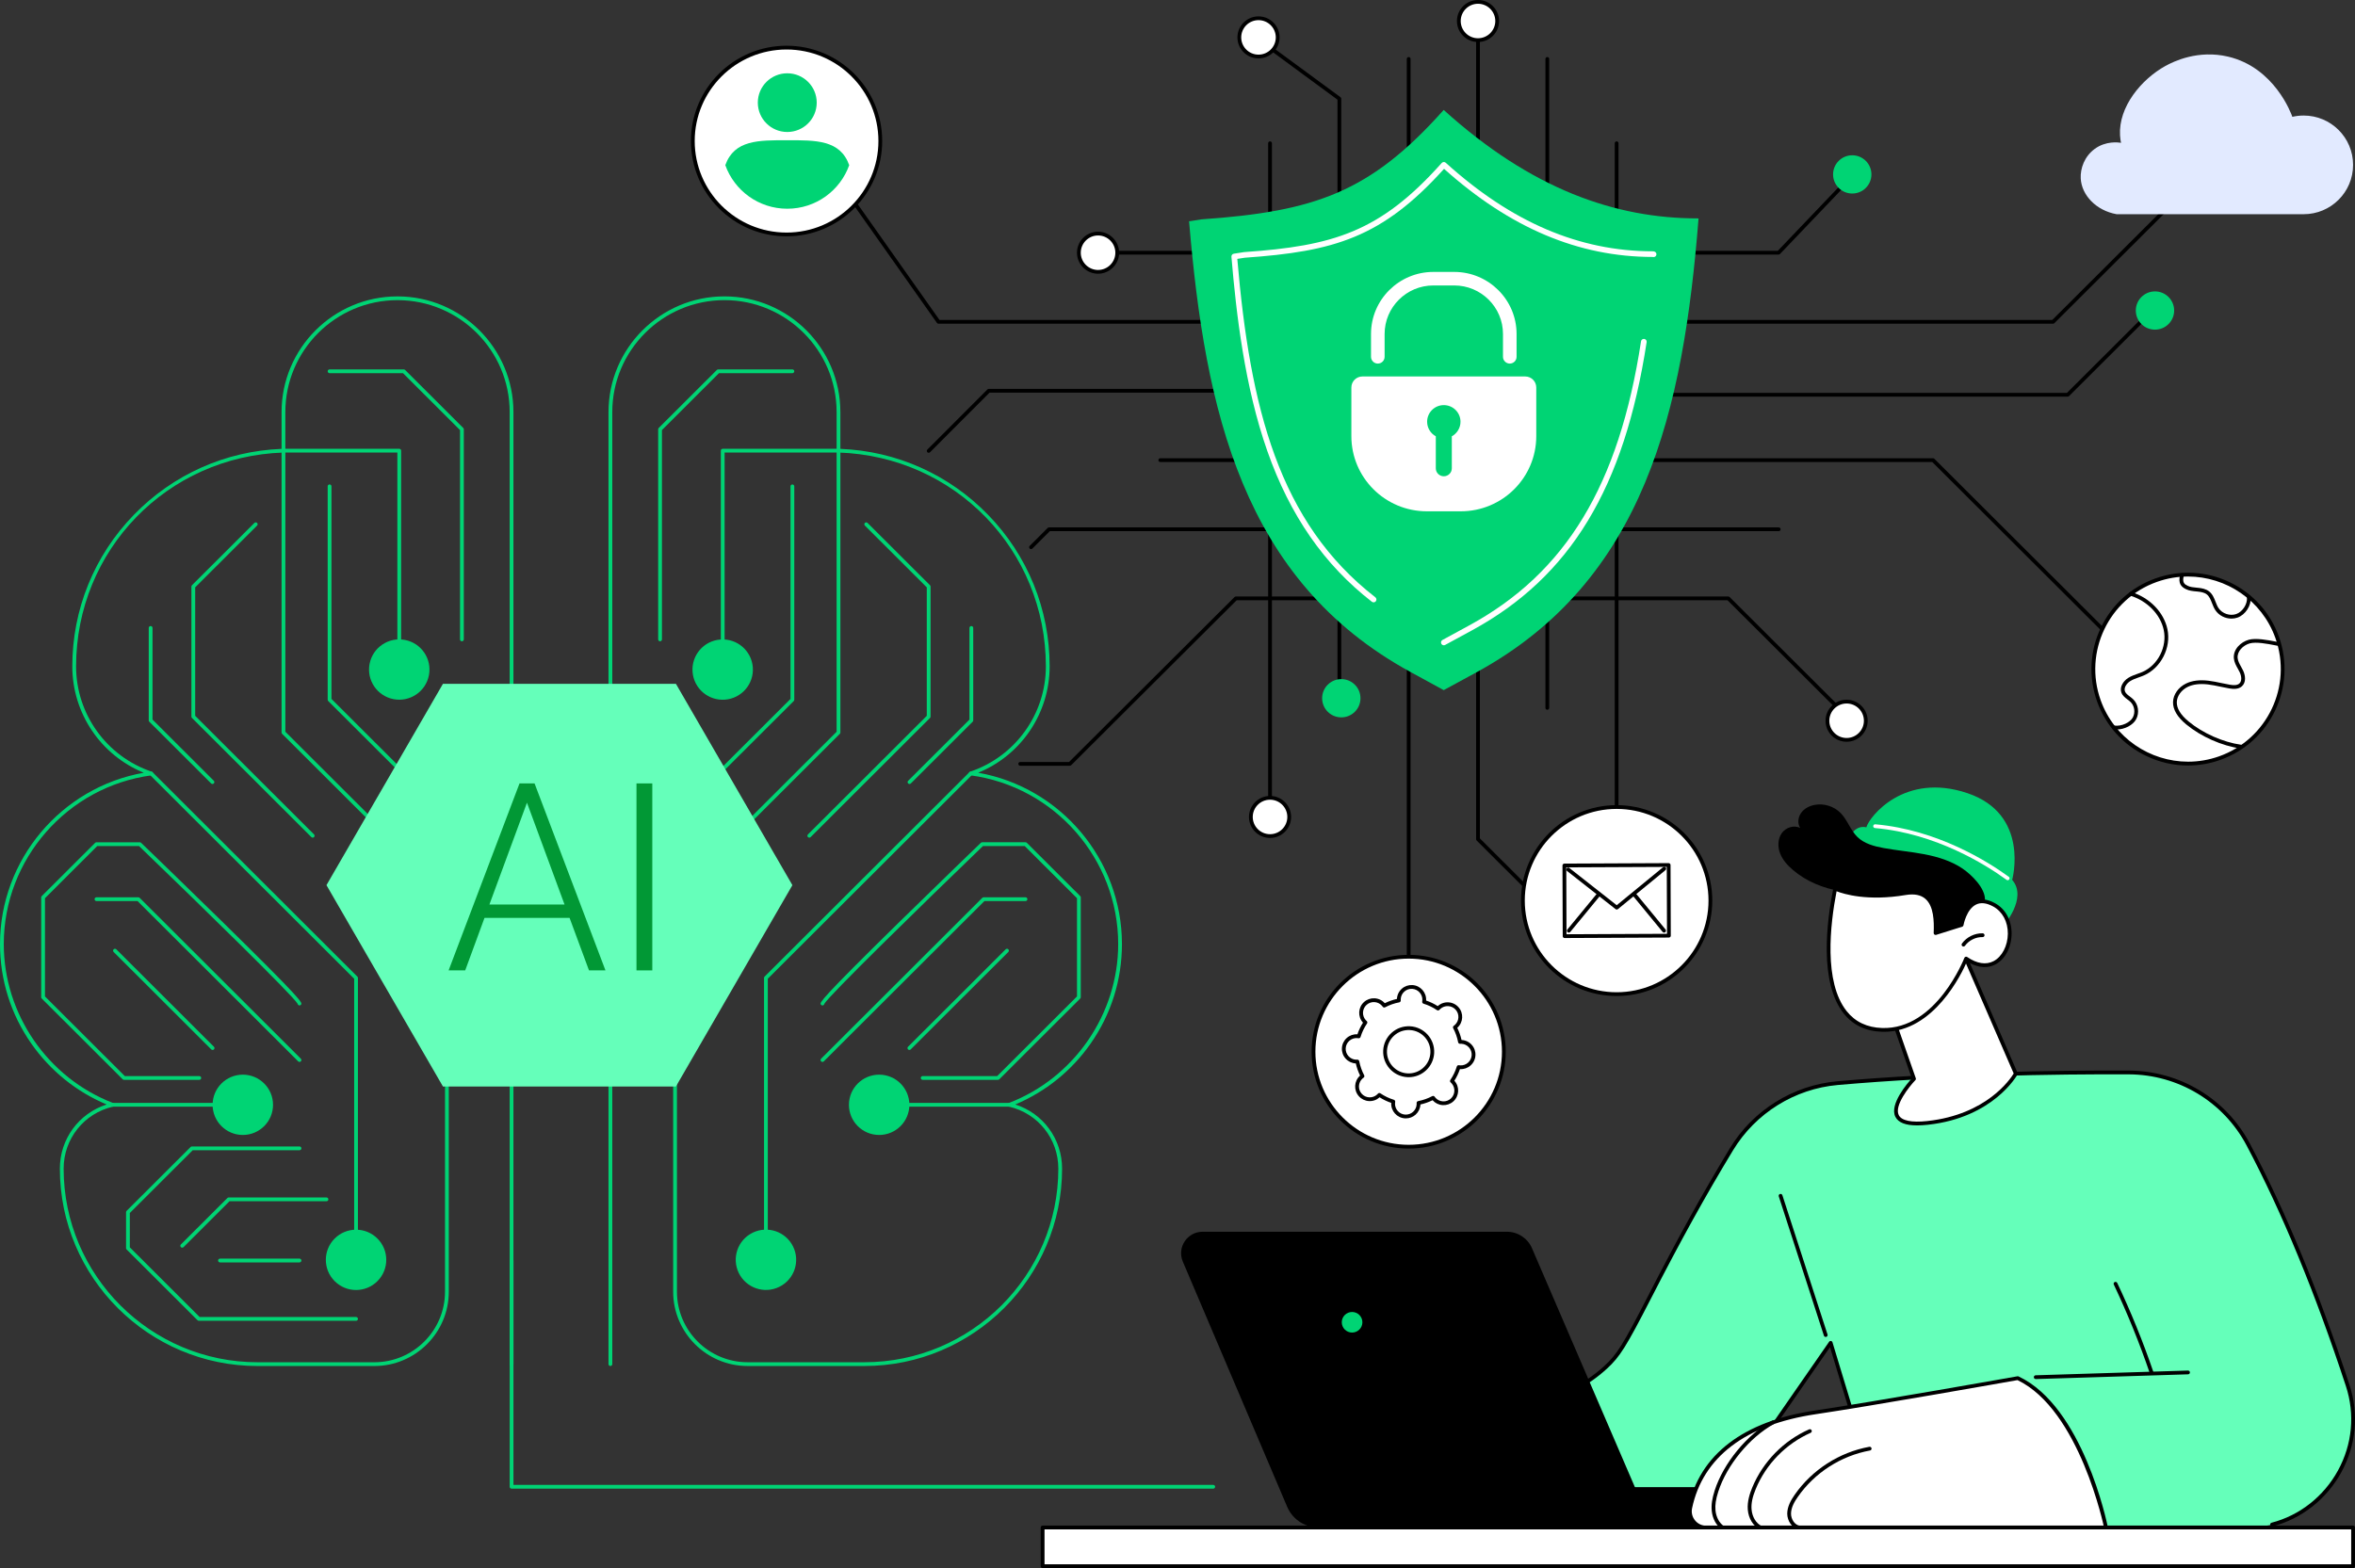 <?xml version="1.0" encoding="UTF-8"?>
<svg xmlns="http://www.w3.org/2000/svg" width="530" height="353" viewBox="0 0 530 353" fill="none">
  <rect x="0" y="0" width="530" height="353" fill="#333333" stroke="none"/>
  <g clip-path="url(#clip0_6015_505)">
    <path d="M351.362 208.029C351.254 208.029 351.144 207.988 351.061 207.905L332.327 189.214C332.248 189.135 332.204 189.027 332.204 188.913V3.756C332.204 3.522 332.393 3.331 332.629 3.331C332.864 3.331 333.054 3.52 333.054 3.756V188.737L351.664 207.304C351.83 207.469 351.83 207.738 351.664 207.904C351.581 207.986 351.473 208.027 351.362 208.027V208.029Z" fill="black"></path>
    <path d="M317.027 229.446C316.792 229.446 316.602 229.257 316.602 229.022V13.264C316.602 13.03 316.792 12.839 317.027 12.839C317.263 12.839 317.452 13.028 317.452 13.264V229.022C317.452 229.255 317.263 229.446 317.027 229.446Z" fill="black"></path>
    <path d="M285.826 183.421C285.591 183.421 285.401 183.232 285.401 182.997V32.246C285.401 32.013 285.591 31.822 285.826 31.822C286.062 31.822 286.251 32.011 286.251 32.246V182.997C286.251 183.23 286.062 183.421 285.826 183.421Z" fill="black"></path>
    <path d="M348.228 159.776C347.992 159.776 347.803 159.587 347.803 159.352V13.264C347.803 13.03 347.992 12.839 348.228 12.839C348.464 12.839 348.653 13.028 348.653 13.264V159.352C348.653 159.585 348.464 159.776 348.228 159.776Z" fill="black"></path>
    <path d="M363.83 187.362C363.594 187.362 363.405 187.173 363.405 186.938V32.246C363.405 32.013 363.594 31.822 363.83 31.822C364.065 31.822 364.255 32.011 364.255 32.246V186.938C364.255 187.171 364.065 187.362 363.83 187.362Z" fill="black"></path>
    <path d="M301.426 159.776C301.19 159.776 301.001 159.587 301.001 159.352V22.434L282.976 9.184C282.787 9.045 282.746 8.779 282.885 8.592C283.025 8.403 283.291 8.362 283.481 8.501L301.679 21.878C301.787 21.957 301.853 22.085 301.853 22.22V159.353C301.853 159.587 301.664 159.778 301.428 159.778L301.426 159.776Z" fill="black"></path>
    <path d="M301.865 161.489C304.248 161.489 306.179 159.561 306.179 157.183C306.179 154.806 304.248 152.878 301.865 152.878C299.481 152.878 297.55 154.806 297.55 157.183C297.55 159.561 299.481 161.489 301.865 161.489Z" fill="#00D474"></path>
    <path d="M352.545 213.16C354.928 213.16 356.86 211.232 356.86 208.854C356.86 206.477 354.928 204.549 352.545 204.549C350.162 204.549 348.23 206.477 348.23 208.854C348.23 211.232 350.162 213.16 352.545 213.16Z" fill="white"></path>
    <path d="M352.545 213.584C349.93 213.584 347.805 211.462 347.805 208.854C347.805 206.247 349.932 204.125 352.545 204.125C355.157 204.125 357.285 206.247 357.285 208.854C357.285 211.462 355.157 213.584 352.545 213.584ZM352.545 204.973C350.4 204.973 348.653 206.715 348.653 208.854C348.653 210.994 350.398 212.736 352.545 212.736C354.692 212.736 356.435 210.994 356.435 208.854C356.435 206.715 354.69 204.973 352.545 204.973Z" fill="black"></path>
    <path d="M285.84 188.212C288.223 188.205 290.149 186.272 290.142 183.894C290.136 181.517 288.199 179.594 285.816 179.601C283.433 179.608 281.506 181.541 281.513 183.918C281.519 186.296 283.457 188.218 285.84 188.212Z" fill="white"></path>
    <path d="M285.826 188.639C283.212 188.639 281.086 186.517 281.086 183.909C281.086 181.301 283.214 179.179 285.826 179.179C288.439 179.179 290.566 181.301 290.566 183.909C290.566 186.517 288.441 188.639 285.826 188.639ZM285.826 180.028C283.681 180.028 281.935 181.77 281.935 183.909C281.935 186.048 283.68 187.79 285.826 187.79C287.973 187.79 289.716 186.048 289.716 183.909C289.716 181.77 287.971 180.028 285.826 180.028Z" fill="black"></path>
    <path d="M332.64 9.032C335.023 9.026 336.949 7.093 336.943 4.715C336.937 2.337 335 0.415 332.617 0.421C330.234 0.427 328.307 2.36 328.313 4.738C328.32 7.116 330.257 9.038 332.64 9.032Z" fill="white"></path>
    <path d="M332.629 9.46C330.014 9.46 327.889 7.338 327.889 4.73C327.889 2.122 330.014 0 332.629 0C335.243 0 337.369 2.122 337.369 4.73C337.369 7.338 335.241 9.46 332.629 9.46ZM332.629 0.849C330.484 0.849 328.739 2.591 328.739 4.73C328.739 6.869 330.484 8.611 332.629 8.611C334.773 8.611 336.52 6.869 336.52 4.73C336.52 2.591 334.775 0.849 332.629 0.849Z" fill="black"></path>
    <path d="M283.241 12.721C285.624 12.714 287.55 10.781 287.543 8.403C287.537 6.026 285.6 4.103 283.217 4.11C280.834 4.117 278.907 6.05 278.914 8.427C278.92 10.805 280.858 12.727 283.241 12.721Z" fill="white"></path>
    <path d="M283.229 13.148C280.615 13.148 278.489 11.026 278.489 8.418C278.489 5.81 280.615 3.688 283.229 3.688C285.844 3.688 287.969 5.81 287.969 8.418C287.969 11.026 285.842 13.148 283.229 13.148ZM283.229 4.537C281.084 4.537 279.34 6.279 279.34 8.418C279.34 10.557 281.084 12.299 283.229 12.299C285.374 12.299 287.121 10.557 287.121 8.418C287.121 6.279 285.376 4.537 283.229 4.537Z" fill="black"></path>
    <path d="M232.039 123.612C231.931 123.612 231.82 123.571 231.737 123.488C231.571 123.322 231.571 123.054 231.737 122.888L235.787 118.847C235.867 118.768 235.975 118.724 236.089 118.724H400.306C400.541 118.724 400.731 118.913 400.731 119.148C400.731 119.383 400.541 119.572 400.306 119.572H236.265L232.338 123.49C232.255 123.573 232.147 123.614 232.037 123.614L232.039 123.612Z" fill="black"></path>
    <path d="M240.771 172.382H229.6C229.365 172.382 229.175 172.193 229.175 171.957C229.175 171.722 229.365 171.533 229.6 171.533H240.595L277.827 134.41C277.906 134.331 278.014 134.287 278.128 134.287H388.963C389.075 134.287 389.183 134.331 389.265 134.41L417.242 162.322C417.409 162.488 417.409 162.756 417.242 162.922C417.076 163.088 416.808 163.088 416.641 162.922L388.789 135.133H278.306L241.074 172.256C240.995 172.335 240.887 172.38 240.773 172.38L240.771 172.382Z" fill="black"></path>
    <path d="M462.039 72.878H211.214C211.075 72.878 210.946 72.811 210.867 72.699L187.432 39.505C187.296 39.314 187.343 39.05 187.534 38.913C187.725 38.778 187.992 38.824 188.127 39.015L211.437 72.029H461.865L494.036 39.933C494.202 39.767 494.471 39.767 494.637 39.933C494.803 40.099 494.803 40.367 494.637 40.533L462.342 72.753C462.263 72.832 462.155 72.876 462.041 72.876L462.039 72.878Z" fill="black"></path>
    <path d="M209.004 101.93C208.896 101.93 208.787 101.89 208.704 101.807C208.538 101.641 208.538 101.373 208.704 101.207L222.217 87.673C222.296 87.594 222.404 87.548 222.518 87.548H275.239L374.305 88.441H465.171L484.054 69.603C484.22 69.437 484.488 69.437 484.655 69.603C484.821 69.769 484.821 70.037 484.655 70.203L465.648 89.164C465.569 89.243 465.461 89.288 465.347 89.288H374.301L275.235 88.395H222.694L209.307 101.803C209.224 101.886 209.116 101.928 209.006 101.928L209.004 101.93Z" fill="black"></path>
    <path d="M482.187 151.049C482.079 151.049 481.969 151.009 481.886 150.926L434.857 104.006H261.126C260.89 104.006 260.701 103.817 260.701 103.581C260.701 103.346 260.89 103.157 261.126 103.157H435.033C435.145 103.157 435.253 103.201 435.335 103.28L482.489 150.324C482.655 150.49 482.655 150.758 482.489 150.924C482.405 151.007 482.297 151.047 482.187 151.047V151.049Z" fill="black"></path>
    <path d="M400.279 57.313H248.376C248.141 57.313 247.951 57.124 247.951 56.889C247.951 56.654 248.141 56.465 248.376 56.465H400.097L415.872 39.941C416.035 39.771 416.303 39.766 416.473 39.926C416.643 40.088 416.649 40.356 416.489 40.526L400.588 57.182C400.509 57.265 400.397 57.313 400.281 57.313H400.279Z" fill="black"></path>
    <path d="M416.854 43.566C419.237 43.566 421.169 41.638 421.169 39.26C421.169 36.882 419.237 34.955 416.854 34.955C414.471 34.955 412.539 36.882 412.539 39.26C412.539 41.638 414.471 43.566 416.854 43.566Z" fill="#00D474"></path>
    <path d="M494.817 44.54C497.2 44.54 499.131 42.612 499.131 40.234C499.131 37.856 497.2 35.929 494.817 35.929C492.434 35.929 490.502 37.856 490.502 40.234C490.502 42.612 492.434 44.54 494.817 44.54Z" fill="white"></path>
    <path d="M494.817 44.964C492.202 44.964 490.077 42.842 490.077 40.234C490.077 37.626 492.204 35.505 494.817 35.505C497.429 35.505 499.557 37.626 499.557 40.234C499.557 42.842 497.429 44.964 494.817 44.964ZM494.817 36.353C492.672 36.353 490.925 38.095 490.925 40.234C490.925 42.373 492.67 44.115 494.817 44.115C496.963 44.115 498.708 42.373 498.708 40.234C498.708 38.095 496.963 36.353 494.817 36.353Z" fill="black"></path>
    <path d="M484.985 74.209C487.368 74.209 489.3 72.281 489.3 69.904C489.3 67.526 487.368 65.598 484.985 65.598C482.602 65.598 480.67 67.526 480.67 69.904C480.67 72.281 482.602 74.209 484.985 74.209Z" fill="#00D474"></path>
    <path d="M419.936 162.27C419.94 159.893 418.012 157.961 415.629 157.957C413.246 157.952 411.31 159.876 411.306 162.254C411.301 164.632 413.229 166.563 415.612 166.568C417.995 166.572 419.931 164.648 419.936 162.27Z" fill="white"></path>
    <path d="M415.586 166.981C412.972 166.981 410.846 164.859 410.846 162.251C410.846 159.643 412.974 157.521 415.586 157.521C418.199 157.521 420.326 159.643 420.326 162.251C420.326 164.859 418.201 166.981 415.586 166.981ZM415.586 158.368C413.442 158.368 411.695 160.11 411.695 162.249C411.695 164.388 413.44 166.13 415.586 166.13C417.733 166.13 419.476 164.388 419.476 162.249C419.476 160.11 417.731 158.368 415.586 158.368Z" fill="black"></path>
    <path d="M251.416 56.894C251.42 54.516 249.492 52.585 247.109 52.581C244.726 52.577 242.791 54.501 242.787 56.879C242.782 59.257 244.711 61.188 247.094 61.192C249.477 61.196 251.412 59.272 251.416 56.894Z" fill="white"></path>
    <path d="M247.12 61.619C244.506 61.619 242.38 59.497 242.38 56.889C242.38 54.281 244.508 52.159 247.12 52.159C249.733 52.159 251.86 54.281 251.86 56.889C251.86 59.497 249.733 61.619 247.12 61.619ZM247.12 53.008C244.976 53.008 243.231 54.75 243.231 56.889C243.231 59.028 244.976 60.77 247.12 60.77C249.265 60.77 251.012 59.028 251.012 56.889C251.012 54.75 249.267 53.008 247.12 53.008Z" fill="black"></path>
    <path d="M324.907 155.357L317.392 151.25C279.658 130.623 271.21 92.538 267.605 49.813L270.397 49.38C295.87 47.605 308.342 43.346 324.907 24.749C344.68 42.636 363.563 49.163 382.078 49.163L382.262 49.202C378.844 92.266 370.243 130.703 332.18 151.404L324.907 155.361V155.357Z" fill="#00D474"></path>
    <path d="M309.13 135.594C308.993 135.594 308.856 135.55 308.74 135.461C298.019 127.138 290.327 116.056 285.229 101.579C280.103 87.027 278.211 70.536 277.137 57.795C277.11 57.462 277.344 57.165 277.674 57.113L279.971 56.754C279.989 56.752 280.008 56.75 280.026 56.748C300 55.357 310.589 52.261 324.463 36.687C324.577 36.56 324.735 36.484 324.905 36.475C325.081 36.465 325.241 36.525 325.367 36.639C340.196 50.051 355.447 56.571 371.999 56.571C372.042 56.571 372.086 56.575 372.129 56.584L372.28 56.615C372.623 56.686 372.846 57.022 372.774 57.367C372.703 57.711 372.365 57.934 372.021 57.861L371.934 57.844C355.254 57.826 339.89 51.337 324.986 38.01C311.027 53.5 300.257 56.613 280.14 58.017L278.457 58.28C281.334 91.784 287.77 117.57 309.522 134.456C309.8 134.672 309.851 135.072 309.634 135.349C309.509 135.511 309.321 135.594 309.13 135.594Z" fill="white"></path>
    <path d="M324.938 145.259C324.712 145.259 324.494 145.139 324.378 144.927C324.21 144.618 324.324 144.232 324.633 144.063L330.619 140.806C352.421 128.949 364.357 109.218 369.321 76.827C369.373 76.48 369.704 76.24 370.048 76.294C370.396 76.348 370.635 76.672 370.581 77.02C365.553 109.843 353.416 129.86 331.23 141.925L325.243 145.181C325.147 145.233 325.042 145.259 324.938 145.259Z" fill="white"></path>
    <path d="M343.247 84.747H306.622C305.246 84.747 304.129 85.858 304.129 87.23V98.178C304.129 107.526 311.739 115.103 321.126 115.103H328.745C338.132 115.103 345.741 107.526 345.741 98.178V87.23C345.741 85.858 344.624 84.747 343.249 84.747H343.247Z" fill="white"></path>
    <path d="M339.782 81.848C338.938 81.848 338.252 81.165 338.252 80.324V75.181C338.252 69.159 333.332 64.26 327.284 64.26H322.579C316.531 64.26 311.611 69.159 311.611 75.181V80.324C311.611 81.165 310.927 81.848 310.081 81.848C309.234 81.848 308.55 81.165 308.55 80.324V75.181C308.55 67.479 314.842 61.214 322.577 61.214H327.282C335.017 61.214 341.309 67.479 341.309 75.181V80.324C341.309 81.165 340.625 81.848 339.778 81.848H339.782Z" fill="white"></path>
    <path d="M328.689 94.936C328.689 92.872 327.008 91.197 324.934 91.197C322.861 91.197 321.18 92.872 321.18 94.936C321.18 96.35 321.97 97.582 323.133 98.217V105.424C323.133 106.413 323.939 107.217 324.934 107.217C325.929 107.217 326.735 106.415 326.735 105.424V98.217C327.898 97.582 328.689 96.352 328.689 94.936Z" fill="#00D474"></path>
    <path d="M471.418 33.52C473.957 31.666 476.769 32.057 477.343 32.148C477.26 31.753 477.161 31.174 477.121 30.468C476.753 24.031 481.936 17.847 487.31 14.861C489.246 13.784 494.716 11.175 501.414 12.743C511.86 15.189 515.639 25.541 515.902 26.301C516.719 26.11 517.57 26.01 518.445 26.01C524.588 26.01 529.569 30.981 529.569 37.115C529.569 43.249 524.59 48.22 518.445 48.22H476.353C471.747 47.406 468.466 43.93 468.275 40.155C468.162 37.929 469.105 35.211 471.418 33.522V33.52Z" fill="#E2EAFF"></path>
    <path d="M492.423 171.888C504.186 171.888 513.722 162.368 513.722 150.625C513.722 138.882 504.186 129.362 492.423 129.362C480.659 129.362 471.123 138.882 471.123 150.625C471.123 162.368 480.659 171.888 492.423 171.888Z" fill="white"></path>
    <path d="M492.407 172.326C489.228 172.326 486.063 171.62 483.105 170.219C477.863 167.735 473.903 163.362 471.955 157.905C470.008 152.448 470.307 146.561 472.794 141.327C475.283 136.094 479.663 132.142 485.13 130.197C490.598 128.253 496.496 128.552 501.736 131.034C506.979 133.519 510.938 137.892 512.886 143.349C516.905 154.614 510.996 167.044 499.709 171.056C497.327 171.903 494.861 172.326 492.403 172.326H492.407ZM492.403 129.784C490.082 129.784 487.725 130.174 485.418 130.994C474.574 134.85 468.895 146.794 472.757 157.617C475.797 166.138 483.86 171.465 492.442 171.465C494.762 171.465 497.12 171.076 499.427 170.256C510.271 166.4 515.95 154.456 512.087 143.632C509.048 135.112 500.985 129.784 492.403 129.784Z" fill="black"></path>
    <path d="M476.349 164.222C476.102 164.222 475.857 164.203 475.619 164.164C475.387 164.128 475.231 163.91 475.267 163.678C475.304 163.447 475.522 163.289 475.754 163.327C477.49 163.607 479.426 162.594 480.002 161.504C480.599 160.374 480.386 158.918 479.497 158.038C479.296 157.839 479.061 157.66 478.809 157.471C478.253 157.048 477.677 156.612 477.422 155.904C476.976 154.666 477.855 153.312 478.954 152.614C479.609 152.199 480.336 151.94 481.037 151.692C481.42 151.557 481.818 151.416 482.187 151.252C485.654 149.73 487.75 145.588 486.958 141.827C486.218 138.312 483.259 135.274 479.422 134.088C479.198 134.018 479.072 133.781 479.142 133.557C479.211 133.334 479.449 133.208 479.673 133.278C483.8 134.553 486.987 137.84 487.789 141.653C488.66 145.795 486.349 150.353 482.527 152.031C482.129 152.207 481.717 152.351 481.319 152.492C480.631 152.735 479.982 152.967 479.408 153.331C478.614 153.835 477.928 154.807 478.22 155.617C478.388 156.088 478.842 156.431 479.321 156.794C479.582 156.992 479.853 157.197 480.092 157.432C481.242 158.566 481.52 160.445 480.751 161.898C480.034 163.254 478.133 164.22 476.348 164.22L476.349 164.222Z" fill="black"></path>
    <path d="M504.352 168.508C504.333 168.508 504.314 168.508 504.293 168.504C500.057 167.916 495.348 165.831 492.003 163.063C489.993 161.4 489 159.705 489.049 158.022C489.097 156.337 490.25 154.707 491.99 153.866C493.34 153.212 495.033 153.001 497.017 153.237C497.995 153.352 498.965 153.559 499.902 153.758C500.54 153.893 501.199 154.033 501.848 154.141C502.557 154.261 503.44 154.338 503.964 153.879C504.594 153.327 504.465 152.207 504.059 151.342C503.929 151.07 503.782 150.804 503.626 150.523C503.23 149.811 502.822 149.076 502.739 148.218C502.54 146.163 504.308 144.524 506.072 144.024C507.697 143.565 510.379 144.086 512.155 144.429L512.648 144.524C512.878 144.568 513.03 144.79 512.986 145.019C512.942 145.249 512.721 145.401 512.489 145.357L511.993 145.26C510.296 144.931 507.736 144.433 506.304 144.838C504.851 145.249 503.436 146.595 503.585 148.133C503.651 148.816 504.001 149.444 504.37 150.108C504.526 150.39 504.687 150.679 504.828 150.978C505.332 152.047 505.554 153.613 504.524 154.514C503.732 155.208 502.604 155.125 501.709 154.977C501.042 154.865 500.374 154.724 499.726 154.585C498.807 154.39 497.856 154.188 496.917 154.076C495.095 153.86 493.562 154.045 492.359 154.626C490.925 155.318 489.936 156.691 489.897 158.044C489.856 159.452 490.747 160.92 492.544 162.407C495.773 165.081 500.32 167.092 504.408 167.661C504.64 167.694 504.803 167.908 504.772 168.14C504.743 168.352 504.559 168.506 504.351 168.506L504.352 168.508Z" fill="black"></path>
    <path d="M502.2 139.259C500.776 139.259 499.354 138.55 498.565 137.344C498.243 136.852 498.028 136.304 497.819 135.774C497.514 134.996 497.226 134.262 496.643 133.804C496.084 133.366 495.294 133.237 494.525 133.162L494.266 133.137C493.493 133.066 492.693 132.992 491.959 132.632C490.989 132.155 490.075 131.393 490.67 129.348C490.736 129.123 490.971 128.994 491.195 129.059C491.42 129.125 491.551 129.36 491.485 129.586C491.01 131.221 491.744 131.58 492.334 131.87C492.929 132.161 493.617 132.225 494.345 132.292L494.61 132.317C495.508 132.404 496.44 132.564 497.17 133.137C497.937 133.737 498.281 134.615 498.614 135.463C498.814 135.976 499.004 136.459 499.278 136.877C500.1 138.131 501.852 138.725 503.268 138.231C504.693 137.734 505.821 135.994 505.682 134.505C505.661 134.271 505.833 134.065 506.066 134.044C506.296 134.02 506.507 134.194 506.528 134.427C506.702 136.3 505.338 138.409 503.549 139.034C503.114 139.186 502.658 139.258 502.202 139.258L502.2 139.259Z" fill="black"></path>
    <path d="M317.027 258.138C328.856 258.138 338.445 248.565 338.445 236.757C338.445 224.949 328.856 215.376 317.027 215.376C305.199 215.376 295.61 224.949 295.61 236.757C295.61 248.565 305.199 258.138 317.027 258.138Z" fill="white"></path>
    <path d="M317.027 258.562C304.983 258.562 295.185 248.78 295.185 236.757C295.185 224.734 304.983 214.952 317.027 214.952C329.071 214.952 338.87 224.734 338.87 236.757C338.87 248.78 329.071 258.562 317.027 258.562ZM317.027 215.799C305.451 215.799 296.035 225.2 296.035 236.755C296.035 248.309 305.453 257.711 317.027 257.711C328.602 257.711 338.02 248.309 338.02 236.755C338.02 225.2 328.602 215.799 317.027 215.799Z" fill="black"></path>
    <path d="M316.388 251.764C316.326 251.764 316.266 251.764 316.204 251.758C314.394 251.66 313.002 250.107 313.101 248.3C313.101 248.29 313.101 248.282 313.101 248.273C312.181 247.96 311.302 247.54 310.483 247.019C310.477 247.025 310.469 247.031 310.463 247.036C309.81 247.621 308.962 247.918 308.09 247.87C307.213 247.821 306.407 247.436 305.822 246.782C304.612 245.433 304.726 243.354 306.075 242.144C306.081 242.139 306.088 242.133 306.094 242.127C305.665 241.257 305.343 240.341 305.132 239.392C305.122 239.392 305.115 239.392 305.105 239.392C304.228 239.344 303.422 238.958 302.836 238.304C302.249 237.65 301.953 236.809 302.002 235.933C302.05 235.057 302.436 234.253 303.09 233.667C303.745 233.082 304.587 232.785 305.464 232.833C305.474 232.833 305.482 232.833 305.491 232.833C305.804 231.913 306.226 231.036 306.747 230.22C306.742 230.214 306.736 230.206 306.73 230.2C305.52 228.852 305.634 226.773 306.985 225.563C307.64 224.979 308.479 224.684 309.36 224.73C310.237 224.778 311.043 225.164 311.63 225.818C311.636 225.824 311.642 225.831 311.648 225.837C312.519 225.407 313.437 225.085 314.386 224.876C314.386 224.869 314.386 224.859 314.386 224.851C314.434 223.976 314.821 223.169 315.476 222.585C316.129 222 316.969 221.705 317.85 221.751C319.661 221.85 321.052 223.401 320.954 225.21C320.954 225.22 320.954 225.227 320.954 225.237C321.873 225.55 322.753 225.97 323.572 226.491C323.578 226.485 323.586 226.479 323.591 226.474C324.244 225.889 325.089 225.59 325.964 225.64C326.841 225.689 327.647 226.074 328.233 226.728C329.442 228.077 329.328 230.156 327.98 231.365C327.974 231.371 327.966 231.377 327.96 231.383C328.389 232.253 328.712 233.169 328.923 234.118C328.932 234.118 328.94 234.118 328.95 234.118C329.827 234.166 330.633 234.552 331.218 235.206C331.806 235.86 332.101 236.701 332.053 237.577C332.005 238.452 331.618 239.257 330.965 239.843C330.31 240.43 329.466 240.725 328.59 240.677C328.581 240.677 328.573 240.677 328.563 240.677C328.25 241.597 327.829 242.474 327.307 243.29C327.313 243.296 327.319 243.304 327.325 243.31C328.534 244.658 328.42 246.737 327.071 247.947C326.416 248.531 325.576 248.826 324.697 248.78C323.819 248.732 323.014 248.346 322.426 247.692C322.42 247.686 322.415 247.679 322.409 247.673C321.537 248.101 320.619 248.425 319.671 248.634C319.671 248.641 319.671 248.651 319.671 248.659C319.622 249.534 319.236 250.341 318.581 250.925C317.972 251.469 317.201 251.764 316.39 251.764H316.388ZM316.25 250.912C316.9 250.946 317.526 250.728 318.011 250.294C318.496 249.86 318.784 249.264 318.819 248.614C318.824 248.514 318.82 248.416 318.815 248.317C318.801 248.103 318.948 247.912 319.159 247.874C320.266 247.663 321.332 247.289 322.328 246.76C322.517 246.66 322.753 246.716 322.874 246.892C322.93 246.973 322.99 247.052 323.058 247.127C323.493 247.611 324.09 247.897 324.741 247.933C325.384 247.97 326.016 247.75 326.501 247.316C327.502 246.419 327.587 244.878 326.691 243.877C326.625 243.801 326.552 243.734 326.478 243.67C326.316 243.529 326.285 243.29 326.407 243.113C327.039 242.183 327.527 241.167 327.86 240.088C327.924 239.884 328.128 239.756 328.341 239.795C328.438 239.812 328.536 239.826 328.637 239.832C329.286 239.868 329.912 239.648 330.397 239.214C330.882 238.78 331.17 238.184 331.205 237.534C331.239 236.884 331.021 236.261 330.586 235.777C330.151 235.293 329.554 235.005 328.903 234.971C328.803 234.965 328.704 234.969 328.606 234.975C328.397 234.992 328.2 234.841 328.159 234.631C327.947 233.524 327.574 232.459 327.046 231.468C326.946 231.279 327.002 231.045 327.178 230.922C327.257 230.866 327.336 230.806 327.411 230.739C328.412 229.842 328.497 228.298 327.601 227.299C327.166 226.815 326.569 226.528 325.918 226.493C325.267 226.458 324.642 226.676 324.157 227.11C324.082 227.178 324.014 227.249 323.951 227.322C323.81 227.484 323.57 227.515 323.392 227.394C322.461 226.761 321.443 226.273 320.364 225.943C320.16 225.879 320.034 225.675 320.071 225.465C320.088 225.368 320.102 225.27 320.107 225.172C320.181 223.831 319.149 222.679 317.806 222.606C317.157 222.571 316.531 222.789 316.046 223.223C315.561 223.657 315.273 224.253 315.238 224.903C315.232 225.004 315.236 225.102 315.242 225.2C315.255 225.415 315.109 225.606 314.898 225.644C313.791 225.854 312.724 226.229 311.729 226.757C311.54 226.857 311.304 226.802 311.182 226.626C311.126 226.545 311.066 226.466 310.998 226.393C310.564 225.908 309.967 225.623 309.315 225.586C308.668 225.552 308.04 225.77 307.555 226.204C306.554 227.101 306.469 228.642 307.366 229.643C307.433 229.718 307.505 229.786 307.578 229.849C307.741 229.99 307.772 230.229 307.65 230.407C307.018 231.337 306.529 232.353 306.197 233.431C306.133 233.636 305.928 233.763 305.716 233.725C305.619 233.707 305.522 233.694 305.422 233.688C304.778 233.651 304.147 233.871 303.662 234.305C303.177 234.739 302.889 235.335 302.854 235.985C302.819 236.635 303.037 237.258 303.472 237.743C303.907 238.227 304.504 238.514 305.155 238.549C305.256 238.555 305.354 238.551 305.453 238.545C305.667 238.526 305.859 238.678 305.899 238.888C306.112 239.996 306.485 241.06 307.012 242.054C307.113 242.243 307.057 242.478 306.879 242.6C306.8 242.656 306.72 242.715 306.647 242.781C305.644 243.678 305.561 245.221 306.458 246.22C306.892 246.705 307.489 246.992 308.141 247.027C308.788 247.061 309.416 246.843 309.901 246.409C309.976 246.342 310.044 246.271 310.108 246.197C310.249 246.035 310.488 246.004 310.666 246.126C311.598 246.759 312.618 247.247 313.694 247.576C313.899 247.64 314.024 247.845 313.988 248.055C313.97 248.151 313.957 248.248 313.953 248.348C313.88 249.689 314.911 250.84 316.254 250.914L316.25 250.912ZM317.031 242.492C316.927 242.492 316.821 242.49 316.714 242.482C313.553 242.308 311.12 239.6 311.294 236.442C311.377 234.913 312.054 233.509 313.196 232.486C314.338 231.464 315.808 230.949 317.342 231.03C320.503 231.201 322.936 233.912 322.762 237.069C322.594 240.121 320.055 242.492 317.031 242.492ZM316.761 241.635C319.45 241.78 321.765 239.714 321.914 237.023C322.061 234.332 319.99 232.025 317.296 231.879C315.992 231.809 314.736 232.247 313.764 233.119C312.79 233.991 312.216 235.187 312.142 236.491C311.996 239.18 314.067 241.489 316.761 241.635Z" fill="black"></path>
    <path d="M363.83 223.794C375.481 223.794 384.926 214.365 384.926 202.734C384.926 191.103 375.481 181.673 363.83 181.673C352.178 181.673 342.733 191.103 342.733 202.734C342.733 214.365 352.178 223.794 363.83 223.794Z" fill="white"></path>
    <path d="M363.83 224.219C351.961 224.219 342.308 214.58 342.308 202.734C342.308 190.888 351.963 181.249 363.83 181.249C375.696 181.249 385.354 190.888 385.354 202.734C385.354 214.58 375.698 224.219 363.83 224.219ZM363.83 182.098C352.431 182.098 343.158 191.355 343.158 202.734C343.158 214.113 352.431 223.37 363.83 223.37C375.228 223.37 384.503 214.113 384.503 202.734C384.503 191.355 375.23 182.098 363.83 182.098Z" fill="black"></path>
    <path d="M352.12 211.165C352.008 211.165 351.9 211.121 351.82 211.042C351.741 210.963 351.695 210.855 351.695 210.743L351.639 194.837C351.639 194.603 351.828 194.412 352.062 194.41L375.534 194.302C375.634 194.316 375.754 194.347 375.835 194.426C375.914 194.505 375.961 194.613 375.961 194.725L376.017 210.631C376.017 210.864 375.827 211.055 375.593 211.057L352.122 211.165H352.12ZM352.493 195.257L352.545 210.315L375.166 210.211L375.114 195.153L352.493 195.257Z" fill="black"></path>
    <path d="M363.851 204.748C363.758 204.748 363.665 204.717 363.588 204.657L352.659 196.062C352.475 195.917 352.442 195.649 352.587 195.466C352.732 195.282 353.001 195.25 353.184 195.394L363.845 203.779L374.283 195.221C374.465 195.072 374.733 195.099 374.882 195.278C375.031 195.46 375.006 195.728 374.824 195.876L364.121 204.651C364.042 204.715 363.947 204.748 363.851 204.748Z" fill="black"></path>
    <path d="M374.509 209.942C374.386 209.942 374.264 209.89 374.181 209.788L367.428 201.584C367.279 201.403 367.304 201.137 367.486 200.986C367.667 200.838 367.936 200.865 368.085 201.044L374.838 209.248C374.987 209.429 374.962 209.695 374.78 209.846C374.701 209.912 374.606 209.942 374.511 209.942H374.509Z" fill="black"></path>
    <path d="M353.069 209.942C352.974 209.942 352.877 209.912 352.8 209.846C352.618 209.697 352.593 209.429 352.742 209.248L359.495 201.044C359.644 200.863 359.913 200.836 360.094 200.986C360.276 201.135 360.301 201.403 360.152 201.584L353.399 209.788C353.316 209.89 353.192 209.942 353.07 209.942H353.069Z" fill="black"></path>
    <path d="M177.018 52.776C188.67 52.776 198.115 43.361 198.115 31.747C198.115 20.133 188.67 10.717 177.018 10.717C165.367 10.717 155.921 20.133 155.921 31.747C155.921 43.361 165.367 52.776 177.018 52.776Z" fill="white"></path>
    <path d="M177.018 53.201C165.15 53.201 155.496 43.577 155.496 31.747C155.496 19.916 165.152 10.293 177.018 10.293C188.885 10.293 198.54 19.916 198.54 31.747C198.54 43.577 188.885 53.201 177.018 53.201ZM177.018 11.144C165.62 11.144 156.347 20.387 156.347 31.749C156.347 43.11 165.62 52.354 177.018 52.354C188.417 52.354 197.69 43.11 197.69 31.749C197.69 20.387 188.417 11.144 177.018 11.144Z" fill="black"></path>
    <path d="M177.177 29.712C180.837 29.712 183.805 26.754 183.805 23.105C183.805 19.456 180.837 16.498 177.177 16.498C173.516 16.498 170.549 19.456 170.549 23.105C170.549 26.754 173.516 29.712 177.177 29.712Z" fill="#00D474"></path>
    <path d="M177.177 31.569C170.744 31.569 165.272 31.465 163.233 37.181C165.272 42.896 170.742 46.989 177.177 46.989C183.611 46.989 189.082 42.896 191.12 37.181C189.082 31.465 183.611 31.569 177.177 31.569Z" fill="#00D474"></path>
    <path d="M361.385 307.768C364.224 305.156 365.627 302.924 371.201 292.072C377.377 280.051 382.755 270.138 389.668 258.718C394.804 250.235 403.676 244.691 413.567 243.823C437.777 241.697 462.922 241.357 479.09 241.423C490.357 241.469 500.695 247.69 505.96 257.634C515.448 275.544 523.003 295.627 528.338 311.861C533.472 327.476 521.861 343.884 505.398 343.951C480.187 344.053 424.612 343.951 424.612 343.951L411.994 302.293L392.43 330.503C386.586 338.928 380.304 343.926 380.304 343.926C380.304 343.926 360.833 343.915 357.637 343.905C355.948 338.494 353.619 332.406 350.367 325.968C348.564 322.397 346.692 319.143 344.833 316.201C349.391 315.136 355.787 312.912 361.383 307.764L361.385 307.768Z" fill="#65FFBA"></path>
    <path d="M424.616 344.376C424.432 344.376 424.264 344.258 424.21 344.075L411.847 303.26L392.785 330.747C386.973 339.127 380.639 344.212 380.575 344.262C380.5 344.322 380.407 344.354 380.31 344.354C380.31 344.354 360.838 344.343 357.64 344.333C357.455 344.333 357.291 344.212 357.237 344.036C355.32 337.898 352.883 331.886 349.994 326.164C348.321 322.85 346.466 319.577 344.48 316.435C344.406 316.319 344.395 316.174 344.447 316.047C344.499 315.92 344.609 315.827 344.742 315.794C351.235 314.276 356.74 311.471 361.101 307.459C363.911 304.874 365.273 302.691 370.827 291.881C377.69 278.521 383.044 268.851 389.307 258.502C394.499 249.924 403.556 244.28 413.532 243.404C437.537 241.298 462.435 240.937 479.095 241.003C490.556 241.049 500.996 247.347 506.341 257.439C514.314 272.491 521.853 290.758 528.748 311.732C530.916 318.325 530.263 325.327 526.908 331.45C523.596 337.493 517.956 341.926 511.433 343.608C511.206 343.666 510.973 343.531 510.915 343.303C510.855 343.075 510.992 342.844 511.22 342.786C517.517 341.162 522.963 336.882 526.162 331.043C529.401 325.128 530.033 318.365 527.94 311.998C521.061 291.069 513.541 272.848 505.589 257.837C500.391 248.022 490.239 241.898 479.092 241.851C462.449 241.784 437.58 242.144 413.608 244.249C403.9 245.102 395.087 250.593 390.034 258.94C383.781 269.27 378.436 278.926 371.582 292.267C365.971 303.192 364.581 305.409 361.677 308.082C357.337 312.077 351.9 314.899 345.513 316.481C347.393 319.492 349.156 322.619 350.752 325.78C353.615 331.45 356.037 337.404 357.954 343.484C361.718 343.492 378.391 343.504 380.158 343.504C381.031 342.784 386.776 337.919 392.086 330.263L411.648 302.054C411.741 301.921 411.903 301.85 412.064 301.877C412.224 301.902 412.358 302.018 412.404 302.174L425.022 343.832C425.089 344.055 424.962 344.293 424.738 344.36C424.697 344.372 424.655 344.379 424.614 344.379L424.616 344.376Z" fill="black"></path>
    <path d="M410.881 300.964C410.702 300.964 410.535 300.851 410.477 300.671L400.319 269.32C400.248 269.096 400.37 268.857 400.594 268.785C400.818 268.714 401.057 268.836 401.129 269.059L411.287 300.411C411.359 300.634 411.237 300.874 411.013 300.945C410.968 300.959 410.926 300.966 410.881 300.966V300.964Z" fill="black"></path>
    <path d="M458.145 310.447C457.917 310.447 457.728 310.266 457.72 310.036C457.712 309.803 457.898 309.606 458.132 309.598L492.409 308.53C492.637 308.524 492.84 308.707 492.848 308.941C492.855 309.174 492.67 309.371 492.436 309.378L458.159 310.447C458.159 310.447 458.149 310.447 458.145 310.447Z" fill="black"></path>
    <path d="M484.228 309.434C484.05 309.434 483.886 309.323 483.826 309.147C481.511 302.365 478.782 295.644 475.72 289.171C475.619 288.958 475.71 288.706 475.923 288.605C476.137 288.505 476.388 288.596 476.489 288.808C479.567 295.309 482.307 302.06 484.631 308.873C484.707 309.095 484.589 309.336 484.367 309.411C484.322 309.427 484.276 309.434 484.23 309.434H484.228Z" fill="black"></path>
    <path d="M363.891 343.94H300.829C300.829 343.94 296.885 333.232 313.798 324.706C323.816 319.656 349.463 315.37 349.463 315.37C349.463 315.37 360.858 327.763 363.891 343.94Z" fill="white"></path>
    <path d="M363.891 344.364H300.829C300.651 344.364 300.491 344.252 300.431 344.086C300.39 343.976 296.555 332.923 313.607 324.326C323.566 319.305 349.136 314.994 349.393 314.949C349.534 314.926 349.679 314.974 349.776 315.08C349.89 315.206 361.287 327.75 364.311 343.861C364.334 343.984 364.301 344.113 364.22 344.21C364.139 344.306 364.019 344.362 363.893 344.362L363.891 344.364ZM301.146 343.515H363.378C360.462 328.892 350.649 317.355 349.303 315.827C346.719 316.271 323.332 320.374 313.99 325.084C299.109 332.586 300.699 341.808 301.146 343.515Z" fill="black"></path>
    <path d="M324.758 344.036C324.652 344.036 324.546 343.998 324.465 343.918C323.33 342.834 323.073 340.894 323.856 339.306C324.478 338.045 325.682 336.982 327.338 336.232C328.534 335.691 329.833 335.348 331.091 335.016C333.216 334.457 335.224 333.926 336.719 332.522C338.211 331.12 338.916 328.919 338.513 326.913C338.466 326.683 338.615 326.459 338.845 326.413C339.075 326.369 339.299 326.515 339.345 326.745C339.805 329.031 339.001 331.54 337.301 333.139C335.647 334.692 333.44 335.273 331.305 335.836C330.082 336.158 328.818 336.492 327.688 337.003C326.66 337.468 325.292 338.309 324.617 339.679C324.084 340.763 324.061 342.356 325.05 343.303C325.22 343.465 325.226 343.733 325.064 343.903C324.981 343.99 324.869 344.034 324.757 344.034L324.758 344.036Z" fill="black"></path>
    <path d="M308.398 343.39C308.235 343.39 308.079 343.295 308.009 343.137C307.089 341.062 307.891 338.38 310.21 335.78C314.484 330.985 320.496 327.92 325.8 325.215C326.009 325.109 326.266 325.192 326.372 325.4C326.478 325.609 326.395 325.865 326.186 325.971C320.95 328.641 315.014 331.668 310.844 336.345C309.857 337.453 307.679 340.298 308.786 342.796C308.881 343.01 308.784 343.261 308.57 343.355C308.514 343.38 308.456 343.392 308.398 343.392V343.39Z" fill="black"></path>
    <path d="M297.142 343.864H398.308C400.822 343.864 402.858 341.831 402.858 339.322C402.858 336.812 400.822 334.779 398.308 334.779H289.335L297.142 343.863V343.864Z" fill="black"></path>
    <path d="M297.142 343.853L371.269 342.512L344.769 280.978C343.795 278.735 341.579 277.282 339.129 277.282H270.656C267.185 277.282 264.84 280.82 266.198 284.009L289.685 339.202C290.945 342.161 293.923 344.019 297.14 343.851L297.142 343.853Z" fill="black"></path>
    <path d="M301.971 297.662C301.971 298.943 303.01 299.979 304.292 299.979C305.573 299.979 306.612 298.941 306.612 297.662C306.612 296.383 305.573 295.345 304.292 295.345C303.01 295.345 301.971 296.383 301.971 297.662Z" fill="#00D474"></path>
    <path d="M454.103 310.239C454.103 310.239 421.982 315.949 408.58 317.935C385.622 321.34 381.504 334.144 380.388 339.447C379.903 341.75 381.69 343.905 384.045 343.905H473.965C473.965 343.905 468.53 317.023 454.103 310.237V310.239Z" fill="white"></path>
    <path d="M473.965 344.331C473.768 344.331 473.59 344.192 473.55 343.992C473.496 343.726 468.021 317.393 454.045 310.682C451.761 311.088 421.461 316.458 408.644 318.358C392.857 320.7 383.23 328.022 380.805 339.536C380.602 340.498 380.844 341.49 381.468 342.256C382.102 343.035 383.043 343.483 384.047 343.483C384.283 343.483 384.472 343.672 384.472 343.907C384.472 344.142 384.283 344.331 384.047 344.331C382.784 344.331 381.603 343.77 380.809 342.79C380.022 341.824 379.719 340.574 379.974 339.36C382.478 327.468 392.35 319.914 408.522 317.517C421.766 315.553 453.713 309.878 454.033 309.822C454.12 309.807 454.209 309.818 454.288 309.857C468.742 316.656 474.162 342.719 474.386 343.824C474.433 344.053 474.284 344.277 474.054 344.324C474.025 344.329 473.998 344.331 473.969 344.331H473.965Z" fill="black"></path>
    <path d="M405.092 344.331C405.077 344.331 405.063 344.331 405.048 344.329C403.297 344.15 402.221 342.331 402.224 340.749C402.23 339.106 403.117 337.618 403.89 336.505C407.811 330.867 413.938 326.926 420.701 325.694C420.933 325.653 421.153 325.804 421.196 326.035C421.238 326.266 421.086 326.486 420.854 326.529C414.311 327.721 408.383 331.535 404.59 336.99C403.886 338 403.08 339.341 403.075 340.751C403.071 341.968 403.898 343.357 405.135 343.484C405.368 343.508 405.538 343.716 405.513 343.949C405.49 344.167 405.306 344.329 405.09 344.329L405.092 344.331Z" fill="black"></path>
    <path d="M396.238 344.331C396.173 344.331 396.107 344.316 396.045 344.285C394.544 343.515 393.51 341.826 393.348 339.871C393.185 337.941 393.846 336.081 394.356 334.848C396.752 329.065 401.415 324.297 407.152 321.77C407.368 321.676 407.618 321.772 407.712 321.986C407.807 322.2 407.71 322.451 407.496 322.546C401.958 324.986 397.456 329.588 395.143 335.173C394.385 336.999 394.086 338.469 394.196 339.8C394.335 341.465 395.193 342.892 396.435 343.529C396.644 343.635 396.727 343.891 396.619 344.1C396.544 344.246 396.395 344.331 396.24 344.331H396.238Z" fill="black"></path>
    <path d="M387.724 344.331C387.641 344.331 387.556 344.306 387.483 344.256C386.227 343.392 385.408 341.881 385.234 340.113C385.102 338.776 385.307 337.36 385.896 335.524C387.877 329.368 393.183 322.914 398.8 319.828C399.007 319.714 399.264 319.789 399.378 319.995C399.492 320.2 399.417 320.458 399.21 320.572C393.767 323.564 388.625 329.818 386.704 335.784C386.15 337.505 385.958 338.814 386.078 340.03C386.225 341.527 386.93 342.846 387.964 343.558C388.157 343.691 388.206 343.955 388.072 344.148C387.989 344.268 387.858 344.331 387.723 344.331H387.724Z" fill="black"></path>
    <path d="M450.785 208.507C450.785 208.507 456.424 202.221 452.847 198.07C452.847 198.07 456.932 183.311 442.76 178.545C428.589 173.78 420.701 183.83 420.023 186.249C420.023 186.249 416.908 185.18 415.586 190.296L447.431 211.682L450.785 208.509V208.507Z" fill="#00D474"></path>
    <path d="M451.836 198.147C451.802 198.147 451.767 198.143 451.732 198.133C451.635 198.108 451.614 198.093 451.255 197.834C447.05 194.798 435.779 187.607 421.959 186.407C421.725 186.386 421.551 186.181 421.573 185.948C421.594 185.715 421.805 185.541 422.033 185.562C436.065 186.781 447.493 194.071 451.753 197.148C451.892 197.248 451.985 197.315 452.03 197.344C452.204 197.433 452.298 197.632 452.248 197.827C452.2 198.02 452.026 198.147 451.836 198.147Z" fill="white"></path>
    <path d="M441.885 214.531L453.663 241.691C453.663 241.691 448.569 251.191 433.804 252.781C419.839 254.285 430.753 242.862 430.753 242.862L424.029 223.623L441.885 214.531Z" fill="white"></path>
    <path d="M431.47 253.344C428.817 253.344 427.202 252.7 426.556 251.398C425.165 248.583 429.325 243.792 430.266 242.762L423.625 223.763C423.555 223.563 423.644 223.343 423.834 223.246L441.69 214.153C441.794 214.099 441.916 214.092 442.026 214.132C442.136 214.173 442.225 214.256 442.272 214.364L454.049 241.523C454.101 241.643 454.095 241.778 454.034 241.892C453.981 241.988 448.664 251.608 433.845 253.203C432.975 253.298 432.181 253.344 431.464 253.344H431.47ZM424.552 223.833L431.155 242.723C431.207 242.874 431.171 243.041 431.06 243.155C429.661 244.619 426.264 248.888 427.319 251.022C427.944 252.283 430.17 252.746 433.76 252.358C447.044 250.927 452.412 242.941 453.189 241.662L441.676 215.114L424.552 223.833Z" fill="black"></path>
    <path d="M434.707 212.811C432.374 211.412 418.145 201.225 414.228 200.6C410.311 199.975 406.505 198.407 403.488 195.832C402.286 194.806 401.191 193.591 400.621 192.115C400.051 190.641 400.074 188.87 400.978 187.574C401.883 186.276 403.761 185.647 405.15 186.403C404.499 185.406 404.636 184.021 405.312 183.041C405.989 182.061 407.115 181.459 408.282 181.214C410.414 180.769 412.754 181.486 414.267 183.051C415.787 184.621 416.446 186.882 418.01 188.411C419.548 189.916 421.747 190.506 423.864 190.896C426.919 191.457 430.023 191.718 433.072 192.3C436.121 192.883 439.162 193.811 441.725 195.564C443.686 196.908 446.814 199.927 446.722 202.581C446.679 203.76 444.979 204.941 444.246 205.882C443.253 207.157 439.709 213.164 434.709 212.809L434.707 212.811Z" fill="black"></path>
    <path d="M441.468 208.206C441.468 208.206 442.795 200.452 448.751 203.677C455.918 207.558 451.402 221.887 442.484 215.785C442.484 215.785 436.193 232.232 423.569 231.844C410.945 231.456 409.921 215.5 413.011 200.039C413.011 200.039 418.63 202.772 428.805 201.061C435.626 199.916 435.758 206.339 435.605 210.043L441.468 208.206Z" fill="white"></path>
    <path d="M424.004 232.274C423.855 232.274 423.706 232.272 423.555 232.266C419.919 232.154 417.02 230.773 414.941 228.163C409.388 221.188 411.086 207.496 412.593 199.954C412.618 199.825 412.703 199.715 412.821 199.657C412.939 199.597 413.076 199.597 413.196 199.657C413.252 199.684 418.835 202.308 428.734 200.643C430.927 200.274 432.66 200.635 433.885 201.713C435.87 203.459 436.121 206.681 436.05 209.46L441.101 207.878C441.302 206.966 442.119 203.941 444.358 202.855C445.678 202.217 447.222 202.367 448.952 203.305C451.334 204.595 452.743 207.172 452.72 210.199C452.694 213.256 451.259 215.97 449.06 217.116C447.73 217.809 445.568 218.222 442.679 216.422C441.51 219.13 435.253 232.274 424.002 232.276L424.004 232.274ZM413.328 200.633C411.878 208.123 410.389 221.08 415.608 227.637C417.523 230.042 420.207 231.315 423.582 231.419C435.758 231.811 442.024 215.795 442.086 215.635C442.132 215.513 442.233 215.421 442.357 215.382C442.48 215.343 442.616 215.363 442.724 215.438C444.909 216.933 446.965 217.253 448.667 216.366C450.561 215.378 451.848 212.9 451.871 210.193C451.893 207.485 450.652 205.189 448.55 204.051C447.075 203.253 445.792 203.108 444.735 203.619C442.534 204.684 441.895 208.245 441.889 208.282C441.862 208.438 441.75 208.567 441.597 208.615L435.735 210.452C435.601 210.492 435.458 210.467 435.348 210.384C435.238 210.301 435.176 210.168 435.182 210.029C435.294 207.315 435.186 203.99 433.325 202.352C432.301 201.451 430.805 201.158 428.877 201.482C420.28 202.927 414.931 201.26 413.328 200.635V200.633Z" fill="black"></path>
    <path d="M441.887 213.077C441.8 213.077 441.713 213.05 441.638 212.996C441.448 212.859 441.406 212.593 441.543 212.404C442.61 210.938 444.387 210.056 446.212 210.104C446.445 210.11 446.631 210.305 446.625 210.54C446.619 210.772 446.43 210.953 446.2 210.953C446.196 210.953 446.192 210.953 446.188 210.953C444.675 210.915 443.135 211.661 442.229 212.903C442.146 213.017 442.017 213.079 441.885 213.079L441.887 213.077Z" fill="black"></path>
    <path d="M529.567 343.857H234.645V352.576H529.567V343.857Z" fill="white"></path>
    <path d="M529.567 353H234.645C234.41 353 234.22 352.811 234.22 352.576V343.857C234.22 343.623 234.41 343.432 234.645 343.432H529.567C529.803 343.432 529.992 343.621 529.992 343.857V352.576C529.992 352.809 529.803 353 529.567 353ZM235.071 352.151H529.142V344.281H235.071V352.151Z" fill="black"></path>
    <path d="M194.515 307.509H168.261C159.019 307.509 151.498 300.004 151.498 290.776V229.045C151.498 228.812 151.688 228.621 151.924 228.621C152.159 228.621 152.349 228.81 152.349 229.045V290.776C152.349 299.535 159.487 306.661 168.261 306.661H194.515C218.592 306.661 238.18 287.107 238.18 263.072C238.18 256.367 233.614 250.63 227.075 249.122C226.893 249.079 226.76 248.925 226.746 248.738C226.733 248.553 226.843 248.379 227.017 248.311C241.751 242.663 251.652 228.279 251.652 212.521C251.652 193.411 237.366 177.084 218.424 174.54C218.229 174.513 218.076 174.357 218.057 174.16C218.037 173.963 218.157 173.78 218.343 173.717C228.53 170.271 235.376 160.742 235.376 150.004C235.376 123.845 214.87 102.702 188.693 101.87C188.463 101.863 188.282 101.676 188.282 101.446V92.762C188.282 78.868 176.959 67.564 163.038 67.564C149.118 67.564 137.797 78.868 137.797 92.762V307.081C137.797 307.314 137.607 307.505 137.371 307.505C137.136 307.505 136.946 307.316 136.946 307.081V92.766C136.946 78.403 148.65 66.719 163.038 66.719C177.426 66.719 189.13 78.405 189.13 92.766V101.041C201.752 101.546 213.541 106.805 222.364 115.88C231.303 125.074 236.224 137.194 236.224 150.008C236.224 160.563 229.828 169.988 220.146 173.952C238.701 177.237 252.498 193.537 252.498 212.523C252.498 220.604 250.054 228.36 245.43 234.955C241.154 241.055 235.316 245.763 228.493 248.634C234.756 250.63 239.026 256.4 239.026 263.072C239.026 287.575 219.056 307.509 194.512 307.509H194.515Z" fill="#00D474"></path>
    <path d="M227.171 249.133H202.998C202.763 249.133 202.573 248.944 202.573 248.709C202.573 248.473 202.763 248.284 202.998 248.284H227.171C227.407 248.284 227.596 248.473 227.596 248.709C227.596 248.944 227.407 249.133 227.171 249.133Z" fill="#00D474"></path>
    <path d="M172.373 278.131C172.137 278.131 171.948 277.942 171.948 277.707V220.15C171.948 220.039 171.992 219.931 172.072 219.85L218.18 173.821C218.346 173.655 218.615 173.655 218.781 173.821C218.947 173.987 218.947 174.255 218.781 174.421L172.796 220.326V277.705C172.796 277.938 172.607 278.129 172.371 278.129L172.373 278.131Z" fill="#00D474"></path>
    <path d="M160.868 193.114C160.76 193.114 160.65 193.074 160.567 192.991C160.401 192.825 160.401 192.557 160.567 192.391L188.284 164.722V101.45C188.284 101.216 188.473 101.026 188.709 101.026C188.945 101.026 189.134 101.215 189.134 101.45V164.897C189.134 165.009 189.089 165.117 189.01 165.198L161.17 192.991C161.087 193.074 160.978 193.114 160.868 193.114Z" fill="#00D474"></path>
    <path d="M162.65 147.323C162.414 147.323 162.225 147.133 162.225 146.898V101.45C162.225 101.216 162.414 101.026 162.65 101.026H188.709C188.945 101.026 189.134 101.215 189.134 101.45C189.134 101.685 188.945 101.874 188.709 101.874H163.075V146.898C163.075 147.132 162.886 147.323 162.65 147.323Z" fill="#00D474"></path>
    <path d="M163.16 157.503C166.905 157.218 169.709 153.956 169.422 150.218C169.136 146.48 165.869 143.681 162.124 143.967C158.38 144.252 155.576 147.514 155.862 151.252C156.149 154.99 159.416 157.789 163.16 157.503Z" fill="#00D474"></path>
    <path d="M157.709 228.063C159.684 224.874 158.695 220.691 155.5 218.72C152.306 216.749 148.116 217.736 146.141 220.925C144.167 224.114 145.156 228.297 148.35 230.268C151.544 232.239 155.735 231.252 157.709 228.063Z" fill="#E2EAFF"></path>
    <path d="M191.057 248.709C191.057 252.459 194.102 255.497 197.856 255.497C201.611 255.497 204.656 252.457 204.656 248.709C204.656 244.961 201.611 241.921 197.856 241.921C194.102 241.921 191.057 244.961 191.057 248.709Z" fill="#00D474"></path>
    <path d="M175.955 289.371C179.149 287.4 180.138 283.217 178.164 280.028C176.189 276.839 171.999 275.852 168.804 277.823C165.61 279.794 164.621 283.977 166.595 287.166C168.57 290.355 172.76 291.342 175.955 289.371Z" fill="#00D474"></path>
    <path d="M182.131 188.564C182.023 188.564 181.913 188.523 181.83 188.44C181.664 188.274 181.664 188.006 181.83 187.84L208.577 161.14V132.225L194.647 118.319C194.481 118.153 194.481 117.885 194.647 117.719C194.813 117.553 195.082 117.553 195.248 117.719L209.303 131.75C209.383 131.829 209.427 131.937 209.427 132.051V161.317C209.427 161.429 209.383 161.537 209.303 161.618L182.433 188.442C182.35 188.525 182.241 188.566 182.131 188.566V188.564Z" fill="#00D474"></path>
    <path d="M204.683 176.488C204.575 176.488 204.465 176.448 204.382 176.365C204.216 176.199 204.216 175.931 204.382 175.765L218.178 161.992V141.36C218.178 141.127 218.368 140.936 218.603 140.936C218.839 140.936 219.029 141.125 219.029 141.36V162.17C219.029 162.282 218.984 162.39 218.905 162.471L204.983 176.369C204.9 176.452 204.791 176.492 204.681 176.492L204.683 176.488Z" fill="#00D474"></path>
    <path d="M224.594 243.088H207.649C207.414 243.088 207.224 242.899 207.224 242.663C207.224 242.428 207.414 242.239 207.649 242.239H224.418L242.381 224.307V202.201L230.615 190.456H221.216C207.273 203.885 186.467 224.224 185.523 225.964C185.505 226.105 185.416 226.234 185.277 226.298C185.063 226.396 184.811 226.302 184.713 226.09C184.518 225.667 184.334 225.27 202.621 207.34C211.556 198.579 220.658 189.814 220.748 189.725C220.828 189.648 220.934 189.605 221.044 189.605H230.791C230.903 189.605 231.011 189.65 231.092 189.729L243.107 201.723C243.186 201.802 243.231 201.91 243.231 202.024V224.481C243.231 224.593 243.186 224.701 243.107 224.782L224.897 242.962C224.818 243.041 224.71 243.086 224.596 243.086L224.594 243.088Z" fill="#00D474"></path>
    <path d="M185.097 239.05C184.989 239.05 184.879 239.01 184.796 238.927C184.63 238.761 184.63 238.493 184.796 238.327L221.067 202.119C221.146 202.039 221.255 201.995 221.369 201.995H230.792C231.028 201.995 231.218 202.184 231.218 202.419C231.218 202.655 231.028 202.844 230.792 202.844H221.544L185.399 238.927C185.316 239.01 185.207 239.05 185.097 239.05Z" fill="#00D474"></path>
    <path d="M148.55 144.362C148.314 144.362 148.125 144.173 148.125 143.937V96.641C148.125 96.529 148.169 96.421 148.248 96.34L161.332 83.279C161.411 83.2 161.519 83.156 161.633 83.156H178.332C178.568 83.156 178.757 83.345 178.757 83.58C178.757 83.815 178.568 84.004 178.332 84.004H161.809L148.975 96.817V143.937C148.975 144.171 148.785 144.362 148.55 144.362Z" fill="#00D474"></path>
    <path d="M158.843 177.393C158.735 177.393 158.625 177.353 158.542 177.27C158.376 177.104 158.376 176.836 158.542 176.67L177.905 157.34V109.482C177.905 109.249 178.095 109.058 178.33 109.058C178.566 109.058 178.756 109.247 178.756 109.482V157.517C178.756 157.629 178.711 157.737 178.632 157.818L159.143 177.274C159.06 177.356 158.951 177.397 158.841 177.397L158.843 177.393Z" fill="#00D474"></path>
    <path d="M204.656 236.361C204.548 236.361 204.438 236.321 204.355 236.238C204.189 236.072 204.189 235.804 204.355 235.638L226.327 213.704C226.493 213.538 226.762 213.538 226.928 213.704C227.094 213.87 227.094 214.138 226.928 214.304L204.956 236.238C204.873 236.321 204.764 236.361 204.654 236.361H204.656Z" fill="#00D474"></path>
    <path d="M115.129 307.509C114.893 307.509 114.703 307.32 114.703 307.085V92.766C114.703 78.871 103.38 67.568 89.462 67.568C75.543 67.568 64.218 78.871 64.218 92.766V101.45C64.218 101.679 64.037 101.867 63.807 101.874C37.63 102.706 17.124 123.847 17.124 150.008C17.124 160.746 23.968 170.275 34.157 173.72C34.345 173.784 34.463 173.967 34.443 174.164C34.424 174.361 34.273 174.517 34.078 174.544C15.136 177.088 0.85 193.415 0.85 212.525C0.85 228.283 10.749 242.667 25.485 248.315C25.659 248.383 25.769 248.554 25.756 248.742C25.742 248.927 25.609 249.083 25.427 249.125C18.888 250.634 14.322 256.371 14.322 263.076C14.322 287.111 33.91 306.664 57.986 306.664H84.241C93.015 306.664 100.153 299.539 100.153 290.779V229.049C100.153 228.815 100.343 228.624 100.578 228.624C100.814 228.624 101.003 228.813 101.003 229.049V290.779C101.003 300.006 93.483 307.513 84.241 307.513H57.986C33.44 307.513 13.472 287.579 13.472 263.076C13.472 256.401 17.742 250.634 24.005 248.637C17.18 245.769 11.345 241.059 7.068 234.959C2.444 228.364 0 220.606 0 212.527C0 193.54 13.799 177.239 32.353 173.956C22.67 169.992 16.274 160.567 16.274 150.012C16.274 137.197 21.195 125.078 30.134 115.884C38.957 106.811 50.744 101.55 63.368 101.045V92.77C63.368 78.407 75.074 66.723 89.46 66.723C103.846 66.723 115.552 78.409 115.552 92.77V307.089C115.552 307.322 115.362 307.513 115.127 307.513L115.129 307.509Z" fill="#00D474"></path>
    <path d="M49.506 249.133H25.332C25.097 249.133 24.907 248.944 24.907 248.709C24.907 248.473 25.097 248.284 25.332 248.284H49.506C49.741 248.284 49.931 248.473 49.931 248.709C49.931 248.944 49.741 249.133 49.506 249.133Z" fill="#00D474"></path>
    <path d="M80.131 278.131C79.895 278.131 79.706 277.942 79.706 277.707V220.328L33.721 174.422C33.554 174.257 33.554 173.988 33.721 173.823C33.887 173.657 34.155 173.657 34.322 173.823L80.43 219.851C80.509 219.931 80.554 220.039 80.554 220.152V277.709C80.554 277.942 80.365 278.133 80.129 278.133L80.131 278.131Z" fill="#00D474"></path>
    <path d="M91.636 193.114C91.527 193.114 91.417 193.074 91.334 192.991L63.493 165.198C63.414 165.119 63.37 165.011 63.37 164.897V101.45C63.37 101.216 63.559 101.026 63.795 101.026C64.031 101.026 64.22 101.215 64.22 101.45V164.722L91.937 192.391C92.103 192.557 92.103 192.825 91.937 192.991C91.854 193.074 91.746 193.114 91.636 193.114Z" fill="#00D474"></path>
    <path d="M89.854 147.323C89.618 147.323 89.429 147.133 89.429 146.898V101.874H63.793C63.557 101.874 63.368 101.685 63.368 101.45C63.368 101.215 63.557 101.026 63.793 101.026H89.854C90.09 101.026 90.279 101.215 90.279 101.45V146.898C90.279 147.132 90.09 147.323 89.854 147.323Z" fill="#00D474"></path>
    <path d="M96.53 152.008C97.24 148.327 94.826 144.768 91.139 144.059C87.451 143.35 83.886 145.759 83.176 149.441C82.466 153.122 84.879 156.681 88.567 157.39C92.255 158.099 95.82 155.689 96.53 152.008Z" fill="#00D474"></path>
    <path d="M105.387 229.283C108.042 226.632 108.042 222.334 105.387 219.683C102.731 217.032 98.426 217.032 95.77 219.683C93.115 222.334 93.115 226.632 95.77 229.283C98.426 231.934 102.731 231.934 105.387 229.283Z" fill="#E2EAFF"></path>
    <path d="M61.447 248.709C61.447 252.459 58.402 255.497 54.647 255.497C50.893 255.497 47.848 252.457 47.848 248.709C47.848 244.961 50.893 241.921 54.647 241.921C58.402 241.921 61.447 244.961 61.447 248.709Z" fill="#00D474"></path>
    <path d="M84.938 288.409C87.594 285.758 87.594 281.46 84.938 278.809C82.283 276.158 77.978 276.158 75.322 278.809C72.667 281.46 72.667 285.758 75.322 288.409C77.978 291.06 82.283 291.06 84.938 288.409Z" fill="#00D474"></path>
    <path d="M70.373 188.564C70.264 188.564 70.154 188.523 70.071 188.44L43.201 161.616C43.121 161.537 43.077 161.429 43.077 161.315V132.049C43.077 131.937 43.121 131.829 43.201 131.748L57.256 117.717C57.422 117.551 57.691 117.551 57.857 117.717C58.023 117.883 58.023 118.151 57.857 118.317L43.927 132.223V161.138L70.674 187.838C70.84 188.004 70.84 188.272 70.674 188.438C70.591 188.521 70.483 188.562 70.373 188.562V188.564Z" fill="#00D474"></path>
    <path d="M47.821 176.488C47.712 176.488 47.602 176.448 47.519 176.365L33.597 162.467C33.518 162.388 33.473 162.28 33.473 162.166V141.356C33.473 141.123 33.663 140.932 33.898 140.932C34.134 140.932 34.324 141.121 34.324 141.356V161.988L48.12 175.761C48.286 175.927 48.286 176.195 48.12 176.361C48.037 176.444 47.929 176.485 47.819 176.485L47.821 176.488Z" fill="#00D474"></path>
    <path d="M44.853 243.088H27.908C27.796 243.088 27.688 243.043 27.607 242.964L9.397 224.784C9.318 224.705 9.273 224.597 9.273 224.483V202.026C9.273 201.914 9.318 201.806 9.397 201.725L21.412 189.731C21.491 189.652 21.599 189.607 21.713 189.607H31.46C31.57 189.607 31.676 189.65 31.755 189.727C31.846 189.814 40.947 198.581 49.882 207.342C68.17 225.272 67.984 225.671 67.791 226.092C67.692 226.304 67.441 226.396 67.227 226.3C67.088 226.236 66.999 226.107 66.981 225.966C66.036 224.226 45.231 203.885 31.288 190.458H21.889L10.123 202.203V224.309L28.086 242.241H44.855C45.09 242.241 45.28 242.43 45.28 242.665C45.28 242.901 45.09 243.09 44.855 243.09L44.853 243.088Z" fill="#00D474"></path>
    <path d="M67.406 239.05C67.298 239.05 67.188 239.01 67.105 238.927L30.959 202.844H21.711C21.476 202.844 21.286 202.655 21.286 202.419C21.286 202.184 21.476 201.995 21.711 201.995H31.135C31.247 201.995 31.355 202.039 31.437 202.119L67.708 238.327C67.874 238.493 67.874 238.761 67.708 238.927C67.625 239.01 67.517 239.05 67.406 239.05Z" fill="#00D474"></path>
    <path d="M103.954 144.362C103.718 144.362 103.529 144.173 103.529 143.937V96.817L90.695 84.004H74.171C73.936 84.004 73.746 83.815 73.746 83.58C73.746 83.345 73.936 83.156 74.171 83.156H90.87C90.983 83.156 91.091 83.2 91.172 83.279L104.255 96.34C104.335 96.419 104.379 96.527 104.379 96.641V143.937C104.379 144.171 104.19 144.362 103.954 144.362Z" fill="#00D474"></path>
    <path d="M93.661 177.393C93.552 177.393 93.442 177.353 93.359 177.27L73.87 157.814C73.791 157.735 73.746 157.627 73.746 157.513V109.478C73.746 109.245 73.936 109.054 74.171 109.054C74.407 109.054 74.597 109.243 74.597 109.478V157.336L93.96 176.666C94.126 176.832 94.126 177.1 93.96 177.266C93.877 177.349 93.769 177.389 93.659 177.389L93.661 177.393Z" fill="#00D474"></path>
    <path d="M47.848 236.361C47.739 236.361 47.629 236.321 47.546 236.238L25.574 214.304C25.408 214.138 25.408 213.87 25.574 213.704C25.74 213.538 26.009 213.538 26.175 213.704L48.147 235.638C48.313 235.804 48.313 236.072 48.147 236.238C48.064 236.321 47.956 236.361 47.846 236.361H47.848Z" fill="#00D474"></path>
    <path d="M80.131 297.328H44.754C44.642 297.328 44.534 297.284 44.453 297.205L28.492 281.272C28.413 281.192 28.368 281.084 28.368 280.971V272.886C28.368 272.774 28.413 272.666 28.492 272.585L42.895 258.207C42.974 258.128 43.083 258.083 43.197 258.083H67.408C67.644 258.083 67.834 258.273 67.834 258.508C67.834 258.743 67.644 258.932 67.408 258.932H43.373L29.218 273.062V280.795L44.93 296.479H80.131C80.367 296.479 80.556 296.669 80.556 296.904C80.556 297.139 80.367 297.328 80.131 297.328Z" fill="#00D474"></path>
    <path d="M41.007 280.866C40.899 280.866 40.789 280.826 40.706 280.743C40.54 280.577 40.54 280.309 40.706 280.143L51.177 269.69C51.256 269.611 51.364 269.567 51.478 269.567H73.474C73.71 269.567 73.899 269.756 73.899 269.991C73.899 270.226 73.71 270.415 73.474 270.415H51.654L41.309 280.743C41.226 280.826 41.117 280.866 41.007 280.866Z" fill="#00D474"></path>
    <path d="M67.406 284.186H49.506C49.27 284.186 49.081 283.997 49.081 283.762C49.081 283.527 49.27 283.337 49.506 283.337H67.406C67.642 283.337 67.832 283.527 67.832 283.762C67.832 283.997 67.642 284.186 67.406 284.186Z" fill="#00D474"></path>
    <path d="M152.117 153.935H99.688L73.472 199.262L99.688 244.588H152.117L178.332 199.262L152.117 153.935Z" fill="#65FFBA"></path>
    <path d="M128.181 206.627H109.04L104.696 218.451H100.961L116.918 176.359H120.305L136.262 218.451H132.556L128.183 206.627H128.181ZM110.139 203.621H127.053L118.597 180.695L110.141 203.621H110.139Z" fill="#019835"></path>
    <path d="M146.801 218.451H143.24V176.359H146.801V218.451Z" fill="#019835"></path>
    <path d="M273.044 335.119H115.131C114.895 335.119 114.705 334.929 114.705 334.694V283.762C114.705 283.528 114.895 283.337 115.131 283.337C115.366 283.337 115.556 283.527 115.556 283.762V334.27H273.044C273.28 334.27 273.469 334.459 273.469 334.694C273.469 334.929 273.28 335.119 273.044 335.119Z" fill="#00D474"></path>
  </g>
  <defs>
    <clipPath id="clip0_6015_505">
      <rect width="530" height="353" fill="white"></rect>
    </clipPath>
  </defs>
</svg>
